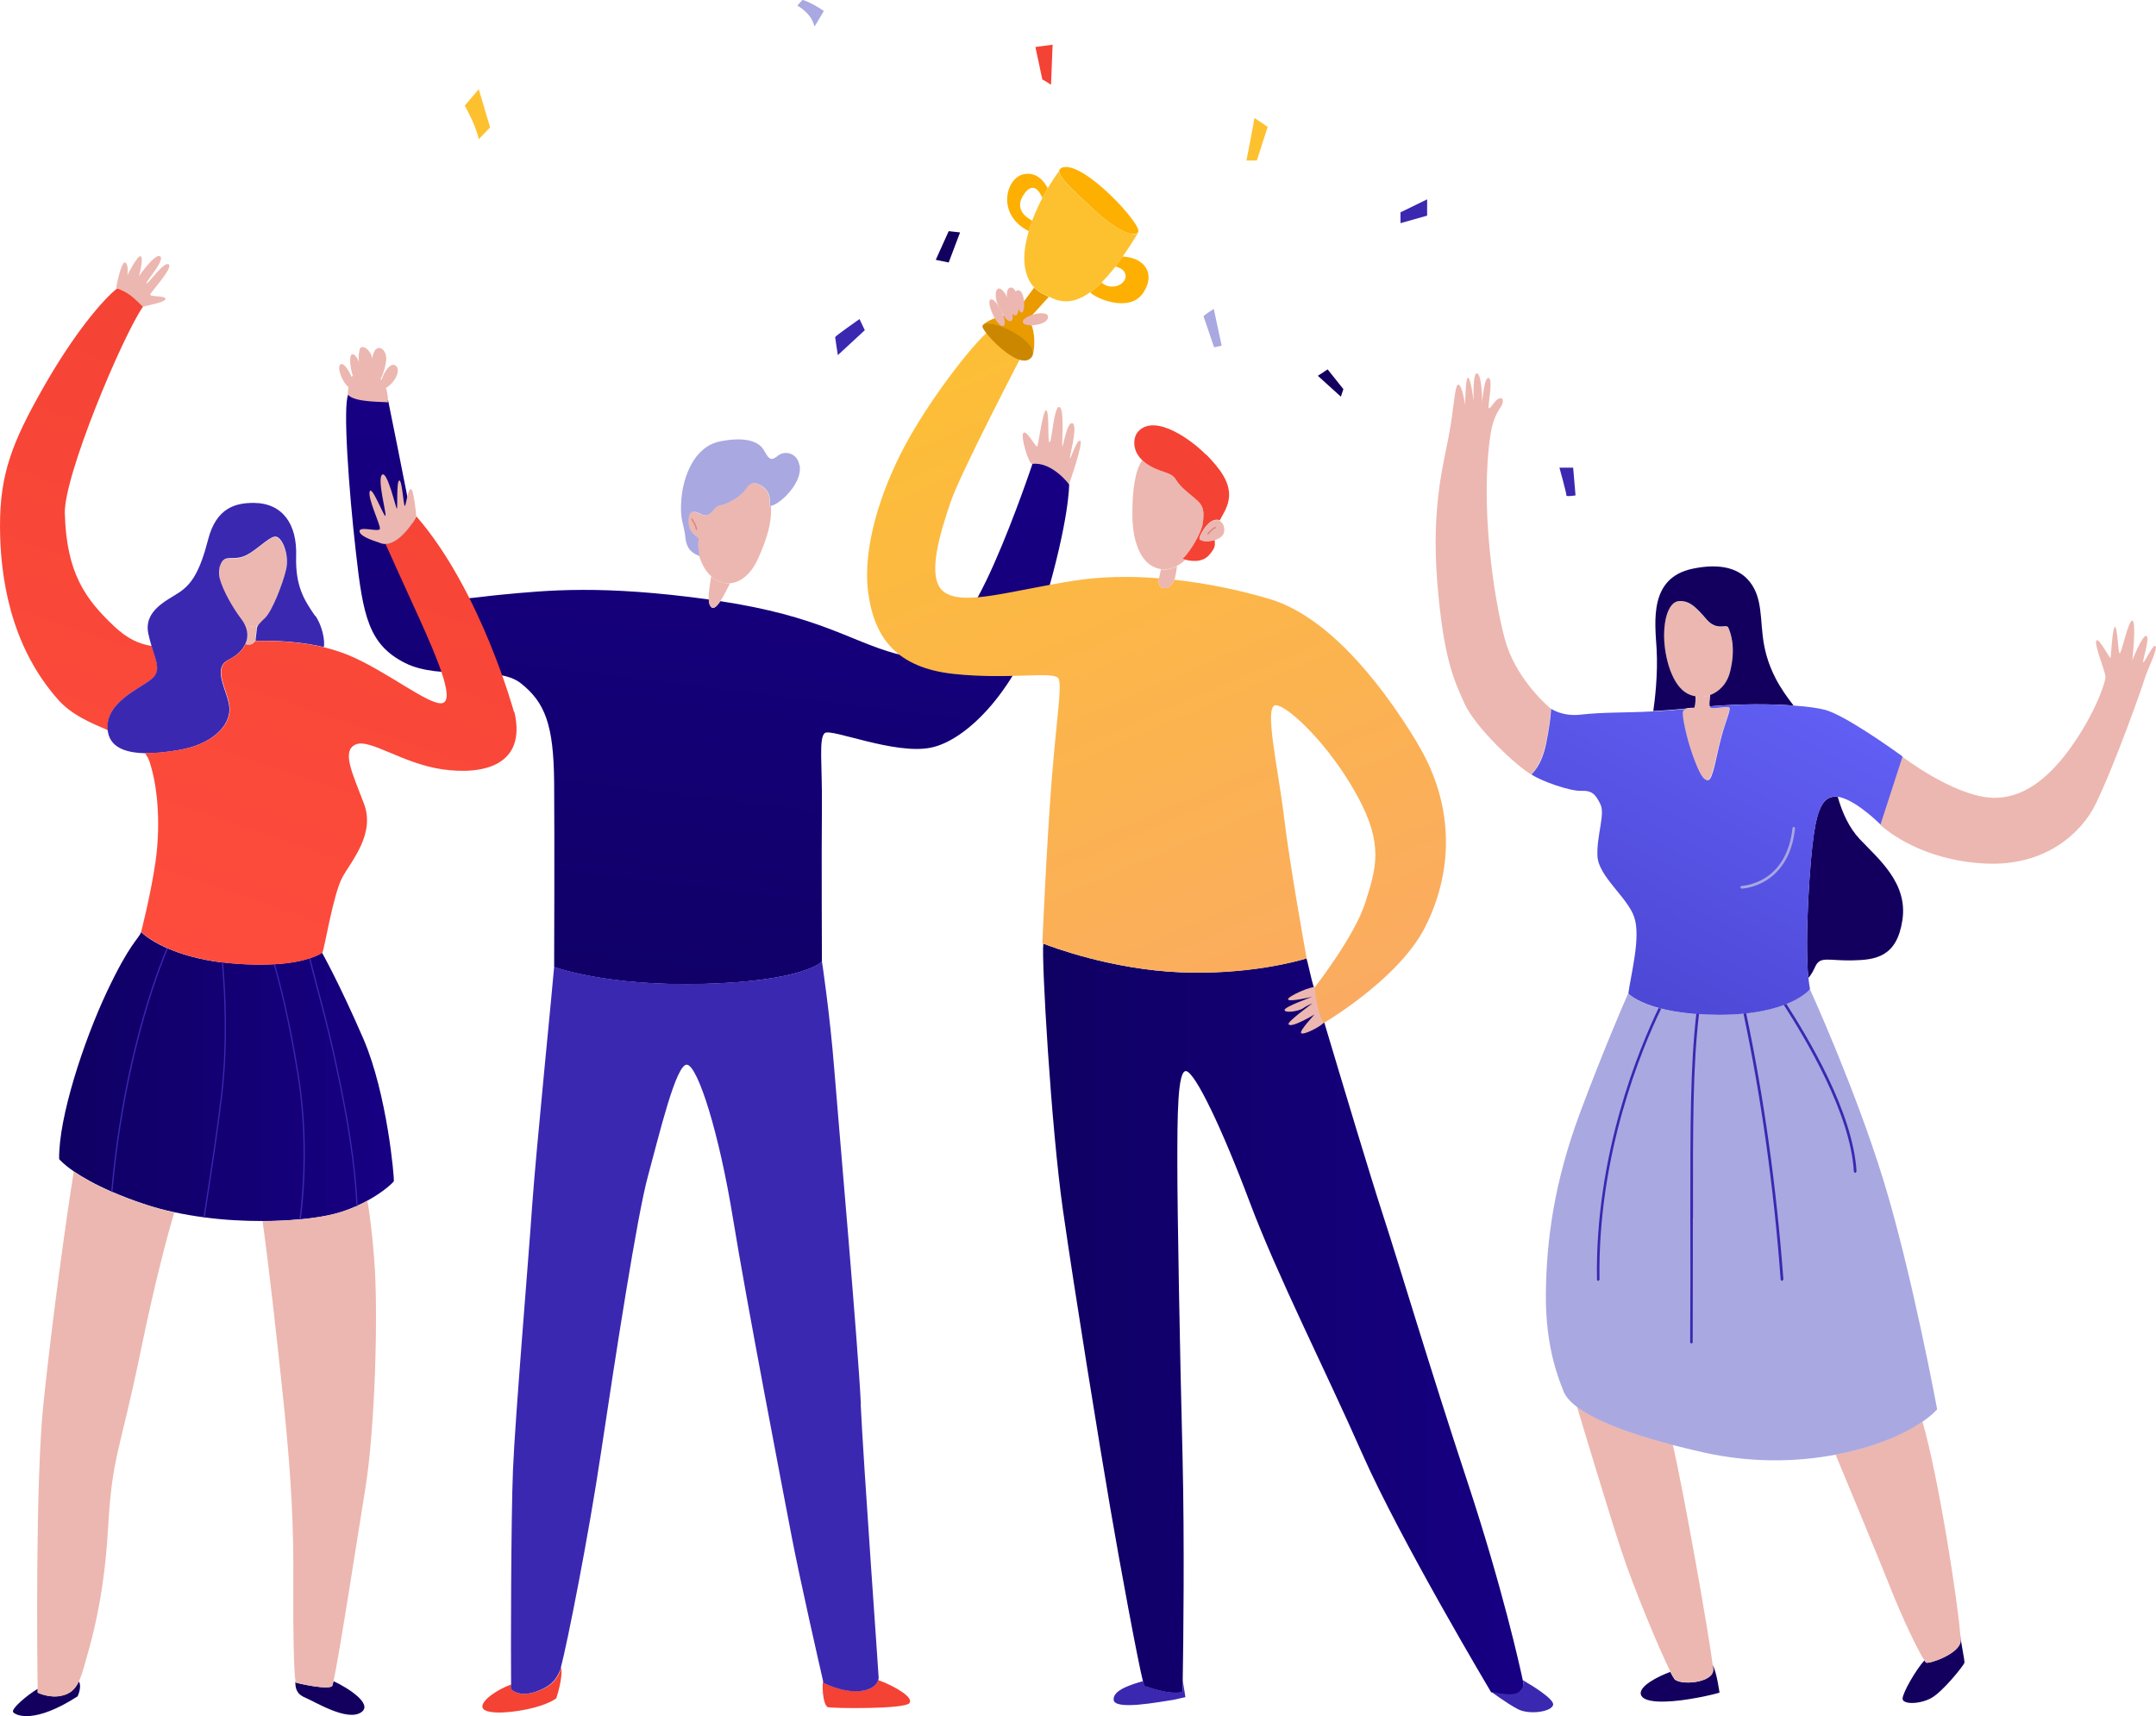<svg fill="none" height="164" viewBox="0 0 206 164" width="206" xmlns="http://www.w3.org/2000/svg" xmlns:xlink="http://www.w3.org/1999/xlink"><linearGradient id="a"><stop offset="0" stop-color="#0f0063"/><stop offset="1" stop-color="#170083"/></linearGradient><linearGradient id="b" gradientUnits="userSpaceOnUse" x1="99.67" x2="145.58" xlink:href="#a" y1="126.021" y2="126.021"/><linearGradient id="c" gradientUnits="userSpaceOnUse" x1="60.209" x2="67.638" xlink:href="#a" y1="102.105" y2="41.756"/><linearGradient id="d"><stop offset="0" stop-color="#f44234"/><stop offset="1" stop-color="#ff4e3e"/></linearGradient><linearGradient id="e" gradientUnits="userSpaceOnUse" x1="17.388" x2="-5.207" xlink:href="#d" y1="26.927" y2="92.591"/><linearGradient id="f" gradientUnits="userSpaceOnUse" x1="5.62" x2="37.638" xlink:href="#a" y1="102.884" y2="102.884"/><linearGradient id="g" gradientUnits="userSpaceOnUse" x1="152.782" x2="169.437" y1="95.98" y2="63.729"><stop offset="0" stop-color="#4c46d3"/><stop offset=".98" stop-color="#615ff4"/></linearGradient><linearGradient id="h" gradientUnits="userSpaceOnUse" x1="91.293" x2="128.039" y1="23.093" y2="108.528"><stop offset="0" stop-color="#fdc130"/><stop offset="1" stop-color="#faa868"/></linearGradient><linearGradient id="i" gradientUnits="userSpaceOnUse" x1="43.846" x2="21.266" xlink:href="#d" y1="36.017" y2="101.681"/><clipPath id="j"><path d="m0 0h206v164h-206z"/></clipPath><g clip-path="url(#j)"><path d="m165.439 63.572c-.03.18-.075.374-.121.569-.09.374-.226.704-.391.988-.377.659-.95 1.078-1.552 1.303-.452.165-.935.195-1.387.12-.361-.06-.708-.195-1.009-.404-.347-.24-.648-.599-.904-1.018-.362-.599-.633-1.363-.814-2.127-.196-.869-.286-1.767-.271-2.531.06-1.917.678-2.935 1.356-3.01 1.01-.105 1.658.524 2.682 1.722 1.025 1.213 1.899.374 2.094.809.181.404.663 1.558.302 3.594z" fill="#ecb7b0"/><path d="m145.55 160.795s-.015-.075-.045-.21c-.286-1.347-1.944-8.835-5.289-18.974-3.706-11.217-6.268-19.948-8.151-25.743-1.16-3.565-3.722-12.101-5.53-18.151-.06.03-.09.045-.09.045-.467-.809-.724-2.381-.814-3.055-.422-1.408-.618-2.546-.799-3.13-.813.255-5.605 1.587-12.038 1.333-6.585-.27-12.31-2.426-13.109-2.741-.181 1.542.738 17.462 1.869 25.399 1.13 7.937 3.465 22.314 4.535 28.559.934 5.466 2.591 14.422 3.119 16.548.075.3.12.465.15.465.181 0 2.26.868 3.632.554 0 0 0-.405.015-1.124.06-3.294.18-13.178-.015-21.37-.257-9.974-.498-23.497-.498-27.93s0-9.165.874-8.911c.874.255 3.33 5.302 6.027 12.475 2.697 7.174 7.157 15.89 10.788 24.126 3.632 8.222 12.295 22.749 12.295 22.749s2.14.554 2.697 0c.573-.555.377-.869.377-.869z" fill="url(#b)"/><path d="m98.676 44.388c-.377.045-1.205-2.711-.889-3.025s1.19 1.438 1.311 1.303c.12-.12.557-3.624.874-3.459.317.15.09 3.115.317 3.055s.407-3.519.934-3.369c.527.15.196 3.714.286 3.744.091.03.437-2.426.98-2.186.527.255-.347 3.28-.256 3.34.09.06.632-1.812.979-1.677.346.12-1.07 4.163-1.07 4.163s-.813-.988-1.793-1.557c-.527-.315-1.22-.389-1.672-.344z" fill="#ecb7b0"/><path d="m102.141 46.275s-1.612-2.171-3.495-1.947c0 0-1.642 4.957-3.646 9.495-2.004 4.523-4.897 9.899-9.402 8.641-4.37-1.198-7.293-3.579-16.77-5.017-.301.449-.603.749-.814.599-.196-.135-.271-.404-.286-.764-10.216-1.393-15.248-.899-20.04-.434-4.806.464-6.675 1.528-7.895-4.882-1.22-6.41-2.712-13.718-2.712-13.718s-3.511-1.183-3.812-.539c-.512 1.093.045 9.015.738 15.081.678 6.065 1.22 8.806 4.686 10.558 3.466 1.752 8.784.12 11.075 1.947 2.305 1.827 3.134 3.954 3.179 9.48.045 5.526 0 17.627 0 17.627s4.972 1.872 14.299 1.617c9.327-.255 11.285-2.037 11.285-2.156s-.045-10.603 0-14.676-.332-6.694.286-7.143c.633-.449 6.645 2.082 10.08 1.408 3.435-.659 8.438-5.571 10.879-13.718 2.425-8.147 2.38-11.456 2.38-11.456z" fill="url(#c)"/><g fill="#ecb7b0"><path d="m13.741 29.293c.271-.105 1.974-.374 2.064-.719.09-.344-1.507-.18-1.446-.434s2.2-2.531 1.763-2.875c-.437-.344-2.004 1.932-2.124 1.812s1.793-2.216 1.311-2.576c-.467-.359-2.034 1.887-2.034 1.887s.467-1.662.181-1.887c-.286-.225-1.281 1.797-1.281 1.797s.151-1.093-.226-1.213c-.377-.12-.844 2.366-.844 2.366s1.16 2.426 2.637 1.842z"/><path d="m33.254 37.709c-.06-.075.09-1.378.226-1.617.12-.255 1.793-.839 2.757 0 .979.839.814 2.456.829 2.366.015-.09-3.239.06-3.812-.749z"/><path d="m33.691 37.065c.422-.255-.663-2.591-1.16-2.246-.497.344.588 2.591 1.16 2.246z"/><path d="m34.353 36.81c.347-.045.196-2.546-.557-2.935-.753-.374-.12 3.025.557 2.935z"/><path d="m35.152 36.616c.316 0 .482-1.468.452-2.156s-.618-1.408-1.085-1.273c-.452.12-.301 3.459.633 3.429z"/><path d="m35.89 36.616c.422.15.934-1.363 1.01-2.216.06-.839-.542-1.438-1.01-1.003s-.633 2.995 0 3.205z"/><path d="m36.478 37.095c.588.299 2.064-1.542 1.341-2.142-.723-.599-1.808 1.902-1.341 2.142z"/><path d="m125.721 94.362c-.21-.255-2.742.854-2.651 1.138.09.284 2.335-.255 2.335-.255s-2.727.973-2.667 1.273c.06.33 1.386.09 1.733-.15.346-.255.934-.494.934-.494s-2.411 1.752-2.29 1.992c.211.449 2.486-.928 2.486-.928s-1.477 1.587-1.281 1.782c.241.24 1.914-.674 2.125-.959 0 0 .09-2.426-.724-3.385z"/><path d="m27.317 54.482c-.09.359-.226.824-.392 1.318-.196.584-.452 1.198-.693 1.752-.332.719-.693 1.348-.979 1.617-.301.27-.467.464-.573.599-.045.015-.105.03-.151.045-.392.105-.783.06-1.16-.105-.03-.06-.06-.105-.09-.165-.06-.12-.136-.225-.226-.344-.226-.299-.467-.644-.708-.988-.332-.494-.648-1.033-.889-1.557-.211-.449-.377-.884-.467-1.288-.045-.389-.06-.749-.03-1.063 0-.045.015-.075.03-.12.407-1.288 1.07-.539 2.26-.974.467-.165.949-.524 1.401-.869.241-.18.467-.359.678-.524.452-.33.829-.569 1.085-.479.618.195 1.22 1.812.904 3.145z"/></g><path d="m14.495 64.89c.919-.764.467-1.632 0-3.16-1.281-.21-2.365-.734-3.541-1.842-2.848-2.666-4.596-5.167-4.761-10.812-.105-3.624 5.515-16.953 7.458-19.753 0 0-.693-.749-1.311-1.183-.633-.434-1.16-.569-1.16-.569-1.341 1.063-4.083 4.253-7.051 9.48-2.983 5.242-4.144 8.267-4.128 13.284.015 4.643.919 11.322 5.575 16.548 1.281 1.438 3.089 2.187 4.731 2.89 0-.045 0-.075-.015-.12-.151-2.591 3.074-3.834 4.204-4.762z" fill="url(#e)"/><path d="m24.529 59.798c-.392.105-.783.06-1.16-.105.271.554.316 1.108.151 1.617-.03.09-.06.165-.105.255 0 0 .015.03.03.03.286.135.678.045.889-.315.015-.03.03-.075.045-.105l.136-1.153c0-.09 0-.15 0-.225z" fill="#ecb7b0"/><path d="m30.119 58.87c-1.01-1.468-1.913-2.8-1.823-5.766s-1.251-5.017-4.023-5.047c-1.718-.015-3.601.434-4.385 3.489s-1.567 4.238-2.697 5.017c-1.13.779-3.511 1.737-3.014 4.013.09.419.196.809.301 1.153.467 1.528.919 2.396 0 3.16-1.13.928-4.354 2.187-4.204 4.762 0 .045 0 .075.015.12.166 1.602 1.627 2.156 3.526 2.201 1.01.03 2.155-.105 3.27-.299 3.27-.554 4.867-2.366 4.837-3.924s-1.793-3.864-.09-4.702c.768-.374 1.326-.898 1.597-1.498.03-.09.075-.165.105-.255.166-.509.12-1.063-.151-1.617-.03-.06-.06-.105-.09-.165-.06-.12-.136-.225-.226-.344-.844-1.108-1.748-2.711-2.064-3.849-.075-.284-.105-.749-.03-1.063 0-.045 0-.075.03-.12.407-1.273 1.07-.539 2.26-.973.467-.165.949-.524 1.401-.869.241-.18.467-.359.678-.524.452-.329.829-.569 1.085-.479.618.195 1.22 1.812.904 3.145-.317 1.348-1.341 4.029-2.064 4.673-.301.27-.467.464-.573.599-.136.195-.136.27-.136.27l-.136 1.153v.105c2.305-.045 4.505.12 6.524.599.105-.629-.136-2.007-.814-2.995z" fill="#3a28b1"/><path d="m37.638 112.858c-.045.119-.964 1.018-2.531 1.872-.286.164-.603.314-.934.464-.045.015-.09.045-.12.06-.618.269-1.281.524-2.019.719-.844.224-1.974.419-3.285.539-.045 0-.09 0-.136 0-1.07.105-2.275.164-3.526.164-1.748 0-3.616-.089-5.515-.344-.045 0-.09 0-.12-.015-.934-.12-1.868-.285-2.788-.479-.919-.195-1.808-.435-2.682-.719-1.25-.404-2.32-.824-3.224-1.213-.045-.015-.075-.03-.12-.045-1.642-.719-2.787-1.393-3.571-1.917-1.025-.704-1.416-1.183-1.416-1.183-.06-3.954 2.32-11.217 4.55-15.964 2.23-4.732 3.013-5.017 3.285-5.736 0 0 .723.764 2.441 1.528.03.015.075.03.121.045 1.22.524 2.923 1.063 5.168 1.333h.121c.286.03.588.06.889.09 1.567.135 2.863.135 3.933.075h.121c1.507-.09 2.561-.33 3.27-.554.045 0 .075-.03.12-.03.723-.255 1.04-.479 1.1-.509 0 0 1.657 2.935 3.948 8.222 2.29 5.301 2.968 13.373 2.908 13.553z" fill="url(#f)"/><path d="m5.861 162.038c-1.175.255-2.26-.299-2.26-.299s0-.12 0-.36c-1.01.599-2.607 1.947-2.335 2.247.301.314 2.049 1.108 6.147-1.528 0 0 .437-.899.121-1.423-.392.794-.874 1.183-1.657 1.348z" fill="#13005e"/><path d="m28.266 160.795s-.03-.06-.045-.12v-.074.104c0 .495.03 1.139.934 1.513.964.404 4.008 2.306 5.349 1.408 1.175-.779-1.22-2.322-2.637-2.98-.06.254-.105.404-.12.449-.286.434-3.3-.225-3.466-.315z" fill="#13005e"/><path d="m7.051 111.944c-.678 4.118-2.109 14.512-2.908 22.254-.768 7.503-.588 24.53-.542 27.196v.36s1.085.539 2.26.299c.783-.165 1.281-.554 1.657-1.348.181-.374.347-.838.512-1.437.497-1.827 1.883-5.991 2.29-13.179.422-7.188 1.055-6.934 3.134-17.043 1.416-6.858 2.592-11.142 3.194-13.193-.919-.195-1.823-.435-2.697-.719-3.541-1.153-5.68-2.336-6.916-3.19z" fill="#ecb7b0"/><path d="m35.755 120.316c-.211-2.651-.452-4.448-.648-5.571-.844.464-1.883.913-3.074 1.228-1.552.404-4.053.704-6.946.718.588 4.179 1.401 11.427 2.064 17.837.708 7.023.919 11.636.874 16.743-.03 4.672.06 8.686.211 9.389 0 .075.03.12.045.12.166.075 3.179.749 3.466.315.03-.045.075-.195.12-.45.527-2.366 2.215-13.283 3.044-18.435.919-5.691 1.251-16.668.844-21.894z" fill="#ecb7b0"/><path d="m161.868 67.646c.105-.015.136-.479.136-1.108-.362-.06-.709-.195-1.01-.404-1.401-.973-2.049-3.759-1.989-5.676s.678-2.935 1.356-3.01c1.01-.105 1.658.524 2.682 1.722 1.025 1.198 1.899.374 2.095.809.18.434.753 1.767.18 4.148-.286 1.228-1.069 1.977-1.928 2.291-.045.404-.091.869-.045 1.078 2.983-.255 5.876-.24 8.03-.075-.632-.809-1.235-1.662-1.717-2.591-1.628-3.16-1.13-5.271-1.628-7.413-.497-2.127-2.169-3.939-6.313-3.07-4.143.869-3.601 4.987-3.435 7.638.151 2.456-.196 5.167-.317 5.96.935-.045 1.959-.12 3.134-.24.287-.09.663-.06.754-.075z" fill="#13005e"/><path d="m173.304 79.716c-.377 2.516-.889 9.959-.527 13.733.331-.344.527-.794.693-1.138.467-.958 1.25-.494 3.51-.539s4.264-.33 4.792-3.864c.527-3.534-2.275-5.811-4.083-7.728-1.025-1.093-1.673-2.546-2.095-4.029-1.341-.195-1.913 1.018-2.29 3.579z" fill="#13005e"/><path d="m146.65 73.591c.316-.434.783-1.258 1.07-2.636.467-2.291.452-3.235.452-3.235-.739-.629-3.405-3.13-4.355-6.529-1.1-3.954-2.441-13.089-1.386-19.768.317-1.977 1.04-2.456 1.13-2.875.091-.404-.03-.629-.407-.434-.376.18-.783 1.033-.904.869-.12-.15.437-2.681 0-2.86-.437-.195-.633 2.306-.633 2.306s0-2.531-.467-2.741c-.467-.225-.346 2.681-.346 2.681s-.256-2.187-.528-2.276c-.271-.09-.286 2.711-.286 2.621 0-.09-.316-2.022-.663-1.962-.346.06-.376 2.142-.904 4.927-.527 2.771-1.657 6.829-1.1 13.898.573 7.069 1.507 9.255 2.607 11.651 1.1 2.396 5.078 6.05 6.358 6.769 0 0 .151-.135.362-.404z" fill="#ecb7b0"/><path d="m161.13 67.721c.241-.03.497-.045.753-.075-.075 0-.452 0-.753.075z" fill="#ecb7b0"/><path d="m205.955 61.745c-.226-.27-1.04 1.602-1.175 1.542-.121-.06.662-2.306.316-2.516-.362-.21-1.356 2.306-1.356 2.306s.392-3.639.015-3.774c-.377-.15-1.04 3.115-1.22 3.13-.166.015-.211-2.531-.453-2.516-.256.015-.376 2.875-.436 2.95-.061.09-1.085-1.947-1.341-1.662-.257.284.873 3.055.873 3.474s-.738 2.845-2.742 5.901c-2.004 3.055-4.761 5.945-8.377 5.631-3.616-.315-8.302-3.909-8.302-3.909l-2.11 6.5c.693.659 4.084 3.4 9.975 3.714s9.311-3.025 10.607-5.676c1.884-3.879 4.551-11.441 4.701-12.025.151-.584 1.251-2.785 1.025-3.055z" fill="#ecb7b0"/><path d="m159.969 160.421c-.075-.09-.211-.33-.376-.659-1.191.434-2.999 1.363-2.818 2.141.211.884 2.547.794 4.596.465 2.049-.33 2.923-.629 2.923-.629s-.287-2.097-.663-2.621c.03.225.045.389.045.464 0 1.243-3.179 1.513-3.722.839z" fill="#13005e"/><path d="m163.646 159.118c-.347-2.861-2.742-16.414-3.812-21.056-5.108-1.333-7.79-2.606-9.161-3.654.798 2.665 3.134 10.408 4.249 13.777 1.145 3.505 3.661 9.525 4.686 11.562.166.329.286.554.376.659.543.674 3.722.419 3.722-.839 0-.09 0-.255-.045-.464z" fill="#ecb7b0"/><path d="m187.317 156.887c-.166 1.168-2.969 2.126-3.27 1.991-.03 0-.106-.09-.181-.209-.859.958-2.034 3.04-2.079 3.624s1.552.584 2.682 0 3.179-3.175 3.224-3.4c.045-.209-.316-1.827-.392-2.635.031.314.031.524.016.629z" fill="#13005e"/><path d="m187.301 156.257c-.21-3.01-2.064-15.08-3.616-20.412-1.853 1.258-4.746 2.471-8.302 3.145 1.176 2.846 3.692 8.866 5.123 12.445 1.341 3.4 2.818 6.425 3.375 7.234.076.119.151.194.181.209.286.12 3.089-.823 3.27-1.992 0-.104 0-.314-.015-.629z" fill="#ecb7b0"/><path d="m185.102 134.662c-.362.39-.829.794-1.417 1.198-1.853 1.273-4.746 2.471-8.302 3.145-3.691.704-8.061.809-12.656-.224-1.04-.24-2.004-.465-2.908-.704-5.108-1.333-7.79-2.606-9.161-3.654-.769-.584-1.13-1.094-1.281-1.513-.301-.824-1.718-3.909-1.672-9.225.045-5.316.843-10.842 3.254-17.327 1.07-2.875 2.11-5.466 2.938-7.488.829-2.022 1.447-3.445 1.673-3.939 0 0 .708.794 2.878 1.393.075.015.165.045.241.06.889.225 1.989.419 3.36.509.075 0 .165 0 .256.015.587.045 1.22.06 1.913.06.859 0 1.628-.045 2.336-.105.09 0 .166-.015.256-.03 1.537-.165 2.712-.464 3.616-.809.091-.03.166-.06.241-.09 1.673-.674 2.26-1.423 2.26-1.423s4.31 9.435 7.022 18.241 5.138 21.894 5.138 21.894z" fill="#a9a8e1"/><path d="m165.198 67.601c-.211-.165-1.643.27-1.823-.03 0-.015-.015-.045-.03-.075-.046-.21-.001-.674.045-1.078-.452.165-.934.195-1.386.12 0 .629-.016 1.093-.136 1.108-.256.03-.497.06-.753.075-.166.045-.302.135-.347.27-.105.389.362 2.591.964 4.238.603 1.647.98 2.351 1.447 2.306.452-.045.768-2.291 1.235-4.013s.98-2.771.769-2.935z" fill="#ecb7b0"/><path d="m174.359 67.826c-.633-.165-1.673-.315-2.969-.404-2.154-.165-5.047-.165-8.03.075 0 .03.015.06.03.075.165.285 1.612-.15 1.823.03.211.165-.317 1.198-.769 2.935-.467 1.722-.768 3.969-1.235 4.013-.467.045-.844-.659-1.447-2.306-.602-1.647-1.069-3.849-.964-4.238.045-.15.181-.225.347-.27-1.176.12-2.215.195-3.134.24-2.848.15-4.762.06-7.007.315-1.717.195-2.787-.554-2.802-.569 0 0 0 .944-.452 3.235-.271 1.393-.738 2.201-1.07 2.636-.211.284-.362.404-.362.404.95.659 3.722 1.617 4.762 1.573 1.039-.045 1.371.33 1.838 1.288.467.959-.377 2.995-.286 4.942.09 1.947 2.847 3.909 3.51 5.826s-.331 5.526-.557 7.308c0 0 1.853 2.037 8.664 2.037 6.81 0 8.693-2.456 8.693-2.456-.06-.315-.105-.674-.15-1.063-.377-3.774.15-11.217.527-13.733.377-2.546.949-3.774 2.29-3.579.121.015.256.045.392.09 1.627.494 3.676 2.561 3.676 2.561l2.11-6.5c-.904-.674-5.545-3.969-7.413-4.463z" fill="url(#g)"/><path d="m68.18 55.261c-.075-.06-.151-.12-.226-.195-.105.674-.271 1.573-.241 2.231.015.359.105.629.286.764.211.15.512-.15.814-.599.362-.539.723-1.288.934-1.722-.512.045-1.055-.105-1.567-.479z" fill="#ecb7b0"/><path d="m72.986 52.041c-.166.449-.362.913-.573 1.378-.136.299-.286.584-.467.839-.588.869-1.371 1.423-2.2 1.483-.512.03-1.055-.105-1.567-.479-.075-.06-.151-.12-.226-.195-.603-.539-.949-1.288-1.145-1.947 0-.045-.226-1.198-.105-1.513.136-.315-.588-.404-.874-1.213-.105-.3-.151-.569-.151-.794.015-.105.045-.195.09-.284.075-.165.151-.27.241-.344.045-.03.105-.045.166-.06.256-.045.482.09.708.195.015.015.03.03.045.045 0 0 .015 0 .045-.015.196.09.392.15.633.06.542-.225.527-.779 1.205-.899.678-.135 1.974-.898 2.35-1.468s.723-.898 1.537-.434c.814.464.919 1.318.814 1.782-.03.135.045.18.151.165.075 1.258-.211 2.471-.693 3.729z" fill="#ecb7b0"/><path d="m51.184 161.664c-1.627.569-2.335-.255-2.335-.255 0-.075 0-.239 0-.449-1.296.464-2.833 1.497-2.757 2.156.09.704 2.335.629 4.309.21 1.959-.419 2.757-1.018 2.757-1.063s.633-1.812.467-2.951c-.06.195-.09.345-.12.405-.332.704-.663 1.393-2.305 1.947z" fill="#f44234"/><path d="m82.072 161.589c-1.627.12-3.39-.794-3.39-.794s-.015-.075-.045-.21c-.121 1.049.09 2.427.467 2.546.377.12 7.232.21 7.775-.374.482-.509-1.281-1.602-2.968-2.216-.12.374-.542.958-1.838 1.048z" fill="#f44234"/><path d="m82.252 134.153c-.256-5.526-2.124-26.717-2.546-32.048-.422-5.316-1.175-10.258-1.175-10.258 0 .12-1.959 1.917-11.285 2.156-9.327.255-14.299-1.617-14.299-1.617-.09 1.288-1.748 17.791-2.094 22.733-.332 4.942-1.627 20.232-1.838 25.309-.196 4.703-.211 17.791-.181 20.532v.449s.708.809 2.335.255c1.627-.569 1.959-1.243 2.305-1.947.03-.06.075-.195.121-.404.588-2.202 2.622-12.4 3.842-20.592 1.341-8.941 3.435-22.569 4.475-26.343 1.04-3.788 2.712-10.932 3.767-10.632 1.04.284 3.014 6.439 4.354 14.676 1.341 8.222 4.731 25.803 5.605 30.386.799 4.163 2.667 12.355 2.998 13.793.03.134.045.209.045.209s1.763.914 3.39.794c1.296-.105 1.718-.674 1.838-1.048.03-.09.045-.18.045-.24 0-.284-1.462-20.607-1.718-26.133z" fill="#3a28b1"/><path d="m76.376 44.448c-.151-1.093-1.356-1.498-2.094-.869-.753.629-.904.06-1.341-.629-.437-.689-1.567-1.273-4.113-.779-2.546.494-3.541 3.429-3.722 5.481-.181 2.052.256 2.426.377 3.684.121 1.243.753 1.558 1.356 1.797 0-.045-.226-1.198-.09-1.512s-.603-.404-.874-1.213c-.226-.659-.03-1.333.181-1.438.045-.03.105-.045.166-.06.256-.045.482.09.708.195.03 0 .045.03.075.03.196.09.392.15.633.06.542-.225.527-.779 1.205-.898.678-.12 1.974-.899 2.35-1.468.377-.569.723-.898 1.537-.434.814.464.904 1.318.814 1.782-.03.135.045.18.166.15.301-.045.949-.479 1.446-1.003.693-.719 1.416-1.782 1.251-2.875z" fill="#a9a8e1"/><path d="m114.933 49.959c-.09.869-1.16 2.741-1.943 3.459 0 0 .09.03.256.075-.241.24-.513.434-.799.584-.407.225-.844.359-1.311.329-.075 0-.15-.015-.226-.03-1.19-.18-1.898-1.123-2.305-2.336-.256-.764-.377-1.632-.407-2.486 0-.09 0-.195 0-.285-.03-2.261.241-4.343.934-5.271 0 0 0-.015.015-.015.091.09.181.165.287.24 1.356 1.003 2.441.779 2.908 1.587s1.476 1.468 2.094 2.052c.633.584.603 1.213.497 2.082z" fill="#ecb7b0"/><path d="m135.395 70.956c-3.797-6.275-8.785-12.13-14.088-13.718-2.667-.794-5.831-1.483-9.101-1.842-.241.629-.798.988-1.235.719-.272-.165-.287-.479-.226-.854-2.773-.225-5.575-.18-8.212.24-6.223 1.003-10.321 2.366-12.25 1.123s-.377-5.901.542-8.641c.919-2.741 6.886-14.167 6.886-14.167l-3.179-2.246c-1.748 1.453-5.846 6.829-8.106 11.082s-4.053 9.689-3.466 14.017 2.757 7.144 8.151 7.728c5.394.584 9.703-.329 10.035.464.331.794-.151 3.355-.663 9.704-.497 6.365-.889 15.56-.889 15.56s.045 0 .105.045c.799.315 6.524 2.471 13.109 2.741 6.449.27 11.104-1.048 11.918-1.288.09-.03.121-.045.121-.045s-1.582-8.686-2.155-13.463-1.989-10.798-.768-10.723c1.205.09 5.107 3.819 7.729 8.596 2.637 4.777 1.793 7.069.799 10.258-1.01 3.205-4.852 8.132-4.852 8.132s0 .12.045.33c.091.674.332 2.261.814 3.055 0 0 .03-.015.09-.045.814-.494 7.217-4.433 9.598-9.09 2.546-4.987 3.059-11.382-.753-17.657z" fill="url(#h)"/><path d="m111.151 54.422c-.075 0-.15-.015-.226-.03-.06.3-.135.599-.18.869-.061.374-.046.689.226.854.452.284.994-.09 1.235-.719.03-.075.06-.15.075-.24.091-.404.151-.779.181-1.063-.407.225-.844.359-1.311.33z" fill="#ecb7b0"/><path d="m109.358 161.11s-.075-.165-.15-.465c-1.085.315-2.878.839-2.803 1.782.091 1.034 4.309.21 5.726 0l1.13-.254-.256-1.632c0 .718-.015 1.123-.015 1.123-1.387.314-3.451-.554-3.632-.554z" fill="#3a28b1"/><path d="m145.505 160.571c.03.134.045.209.045.209s.181.315-.377.869c-.557.554-2.697 0-2.697 0s1.447 1.093 2.532 1.662c1.084.584 3.254.27 3.39-.404.105-.554-2.049-1.872-2.893-2.351z" fill="#3a28b1"/><path d="m115.22 43.445c-1.251-1.303-4.822-3.984-6.464-2.216-.482.509-.648 1.782.391 2.756.091.075.181.165.287.24 1.341 1.003 2.441.779 2.908 1.587s1.476 1.468 2.094 2.052c.633.584.603 1.213.497 2.082-.09.869-1.16 2.74-1.943 3.459 0 0 .09.03.256.075.497.135 1.612.329 2.29-.449.648-.764.542-.913.527-1.438-.542.165-1.19.15-1.431-.075-.075-.09.075-.479.346-.883.227-.344.513-.689.829-.854.271-.15.528-.15.738-.06.377-.704.844-1.378.889-2.321.061-1.423-.934-2.681-2.199-3.984z" fill="#f44234"/><path d="m116.53 49.75c-.195-.09-.452-.09-.738.06-.316.165-.618.509-.829.854-.271.404-.421.794-.346.883.256.24.889.24 1.431.075.467-.15.874-.419.919-.809.061-.509-.135-.898-.452-1.048z" fill="#ecb7b0"/><path d="m101.358 16.099c-.091.06-.136.12-.151.21-.09.659 1.733 2.261 3.315 3.729 1.793 1.662 3.676 2.785 4.219 2.156.542-.629-5.56-7.233-7.398-6.11z" fill="#fdb001"/><path d="m97.847 18.54c.889-1.243 1.477-.255 1.748.374.166-.33.346-.629.512-.928-.286-.554-.979-1.573-2.245-1.348-1.733.285-2.742 3.849.437 5.451.105-.344.211-.674.332-1.003-.392-.195-1.853-1.048-.783-2.531z" fill="#fdb001"/><path d="m107.264 24.515c-.241.344-.467.659-.693.958.422.09.949.33.979.884.03.869-1.386 1.453-2.305.644-.377.374-.738.689-1.085.928.512.584 3.812 2.037 5.108 0 1.19-1.872.015-3.31-1.989-3.414z" fill="#fdb001"/><path d="m98.614 34.07s-.044.074-.074.104c.03-.015.044-.059.074-.104z" fill="#3a28b1"/><path d="m98.811 27.481-1.823 2.456s-2.486.374-3.059 1.138c.693-.689 4.927 1.348 4.776 2.741.196-.779.211-2.501-.452-3.295l1.959-2.156c-.211-.105-.407-.21-.573-.285-.301-.135-.573-.344-.814-.584z" fill="#e99b00"/><path d="m104.522 20.038c-1.582-1.468-3.42-3.07-3.315-3.729-.347.479-.723 1.048-1.1 1.677-.181.299-.346.614-.512.928-.347.674-.693 1.408-.964 2.156-.121.33-.226.659-.332 1.003-.09.315-.181.629-.241.958-.452 2.067-.06 3.579.768 4.448.241.255.512.449.814.584.166.075.362.18.573.284.873.434 2.124.899 3.947-.419.347-.24.693-.554 1.085-.928.422-.419.859-.928 1.341-1.528.226-.299.467-.614.693-.959.467-.674.964-1.438 1.492-2.306-.543.629-2.426-.494-4.219-2.157z" fill="#fdc130"/><path d="m98.705 33.8c-.03.105-.06.195-.089.27.045-.09.075-.18.089-.27z" fill="#261d98"/><path d="m93.869 31.149s.045-.059.059-.089c-.03.03-.044.06-.059.089z" fill="#261d98"/><path d="m93.93 31.06s-.045.06-.06.09c-.181.389 3.496 4.418 4.671 3.01.03-.03.045-.06.075-.105.03-.06.06-.15.09-.27.166-1.393-4.083-3.429-4.776-2.741z" fill="#cb8700"/><path d="m95.873 31.135c.527-.225-.633-2.621-1.19-2.531-.573.09.588 2.771 1.19 2.531z" fill="#ecb7b0"/><path d="m96.626 30.671c.422-.18-.181-2.246-.814-2.905s-.919.434-.422 1.453c.497 1.018.859 1.602 1.236 1.453z" fill="#ecb7b0"/><path d="m97.003 30.146c.603.045.347-2.8-.452-2.666-.799.12-.045 2.636.452 2.666z" fill="#ecb7b0"/><path d="m97.636 29.877c.347-.045.332-2.142-.362-2.142s.015 2.201.362 2.142z" fill="#ecb7b0"/><path d="m97.726 30.745c0 .599 2.381.374 2.411-.434s-2.411-.15-2.411.434z" fill="#ecb7b0"/><path d="m114.994 30.236c-.016-.09.979-.719.979-.719l.753 3.519-.723.15-1.009-2.965z" fill="#a9a8e1"/><path d="m125.917 35.912.935-.614 1.506 1.887-.241.719z" fill="#13005e"/><path d="m149 44.688h1.311l.226 2.651s-.904.15-.874 0c.031-.15-.663-2.651-.663-2.651z" fill="#3a28b1"/><path d="m133.813 20.292v1.033l2.546-.719v-1.558z" fill="#3a28b1"/><path d="m119.077 15.335h1.009l1.04-3.205s-1.311-.928-1.281-.839c.03.09-.753 4.058-.753 4.058z" fill="#fdc130"/><path d="m99.595 7.608c.105 0 .828.494.828.494l.151-3.834-1.642.225z" fill="#f44234"/><path d="m90.645 22.089 1.085.12-1.085 2.875-1.236-.255z" fill="#13005e"/><path d="m82.132 30.506.497 1.048-2.576 2.381s-.256-1.632-.256-1.722c0-.09 2.32-1.722 2.32-1.722z" fill="#3a28b1"/><path d="m77.808 2.516c.015.09.904-1.468.904-1.468s-1.04-.749-2.034-1.063l-.497.554s1.341.689 1.627 1.962z" fill="#a9a8e1"/><path d="m45.744 13.299 1.085-1.123-1.085-3.654-1.341 1.572s1.01 1.737 1.341 3.19z" fill="#fdc130"/><path d="m16.032 90.663c-1.778 4.238-4.354 12.58-5.289 23.258-.045-.015-.075-.03-.121-.045.934-10.663 3.511-19.019 5.304-23.273.03.015.075.03.121.045z" fill="#3a28b1"/><path d="m21.215 104.831c-.392 3.249-.934 6.843-1.341 9.464-.12.764-.226 1.468-.316 2.052-.045 0-.09 0-.12-.015.075-.509.181-1.183.316-2.037.407-2.621.949-6.23 1.341-9.464.618-5.182.346-9.944.105-12.82h.12c.241 2.89.512 7.638-.105 12.82z" fill="#3a28b1"/><path d="m28.748 116.512s-.09 0-.136 0c.407-3.175.693-8.327-.196-13.853-.874-5.436-1.793-8.911-2.26-10.498h.12c.467 1.617 1.386 5.077 2.26 10.483.889 5.511.618 10.663.211 13.853z" fill="#3a28b1"/><path d="m34.173 115.209s-.09.045-.12.06c-.121-2.861-.557-6.245-1.296-10.079-.964-5.032-1.853-8.401-2.516-10.857-.271-1.033-.512-1.917-.693-2.696.045 0 .075-.03.12-.03.181.794.422 1.662.693 2.711.663 2.456 1.552 5.84 2.516 10.872.738 3.819 1.16 7.188 1.296 10.049z" fill="#3a28b1"/><path d="m66.537 50.663s-.06-.03-.06-.06c0-.12-.045-.389-.422-.944v-.03s-.03-.06 0-.09c.03-.03.06 0 .09.015.301.449.467.809.452 1.048 0 .03-.03.06-.06.06z" fill="#dc847f"/><path d="m115.4 51.068h-.03c-.03-.015-.03-.06 0-.09 0-.015.347-.464.739-.629.03 0 .075 0 .075.03 0 .03 0 .06-.03.09-.362.15-.678.584-.678.584 0 .015-.03.03-.061.03z" fill="#dc847f"/><path d="m166.403 84.913s-.12-.06-.12-.12.045-.12.12-.135c0 0 1.085-.045 2.23-.749 1.492-.928 2.396-2.576 2.637-4.777 0-.075.06-.12.135-.105.061 0 .121.075.106.135-.301 2.89-1.673 4.298-2.757 4.972-1.191.734-2.291.779-2.336.779z" fill="#a9a8e1"/><path d="m152.828 122.278s-.061.119-.121.119-.121-.06-.121-.119c-.195-11.981 4.023-22.075 5.892-25.953.075.015.166.045.241.06-1.853 3.834-6.087 13.913-5.891 25.894z" fill="#3a28b1"/><path d="m161.747 116.392c0 3.415 0 7.278-.015 11.861 0 .075-.06.12-.12.12-.061 0-.121-.06-.121-.12.03-4.583.03-8.446.015-11.861 0-9.09 0-14.452.573-19.513.075 0 .166 0 .256.015-.588 5.046-.588 10.408-.573 19.498z" fill="#3a28b1"/><path d="m170.381 122.262s-.045.135-.121.135c0 0-.12-.045-.12-.12-.663-8.895-1.869-17.446-3.556-25.428.09 0 .166-.015.256-.03 1.688 7.982 2.893 16.548 3.556 25.429z" fill="#3a28b1"/><path d="m177.372 111.944s-.045.135-.12.135c0 0-.121-.06-.121-.12-.316-5.616-4.656-12.744-6.69-15.934.091-.03.166-.06.241-.09 2.064 3.22 6.374 10.348 6.705 16.009z" fill="#3a28b1"/><path d="m49.119 68.065s-3.164-11.621-9.342-18.735c0 .105-1.476 2.621-2.953 2.621.422.973 1.929 4.253 3.27 7.218 1.567 3.489 3.39 7.668 2.2 8.012-1.19.344-5.454-3.145-9.086-4.613-.723-.284-1.477-.524-2.26-.719-2.019-.479-4.219-.644-6.539-.599h-.03c-.211.359-.603.449-.889.315 0 0-.03-.015-.03-.03-.271.599-.829 1.123-1.597 1.498-1.688.839.06 3.145.09 4.702.03 1.558-1.567 3.369-4.837 3.924-1.115.195-2.26.315-3.27.3.166.24.317.479.422.764.934 2.8 1.04 6.604.573 9.749s-1.356 6.574-1.356 6.574 2.381 2.486 8.754 3.025c6.358.539 8.408-.928 8.558-1.033.151-.09 1.04-5.616 1.914-7.203.874-1.587 3.164-4.148 2.064-7.039-1.1-2.905-2.155-5.017-.814-5.646 1.341-.629 4.46 1.812 8.317 2.366s8.061-.344 6.871-5.481z" fill="url(#i)"/><path d="m39.235 46.724c-.286.09-.437 1.587-.557 1.617-.12.03-.256-2.486-.527-2.426-.286.06-.151 2.531-.226 2.696-.06.165-.904-3.669-1.416-3.25-.497.404.437 3.744.317 3.924-.121.18-1.311-2.995-1.507-2.306-.181.689 1.04 3.175.979 3.549s-2.004-.315-1.944.255c.06.554 1.703.988 1.944 1.093.166.075.347.105.527.105 1.477 0 2.953-2.516 2.953-2.621 0-.12-.256-2.711-.527-2.621z" fill="#ecb7b0"/></g></svg>